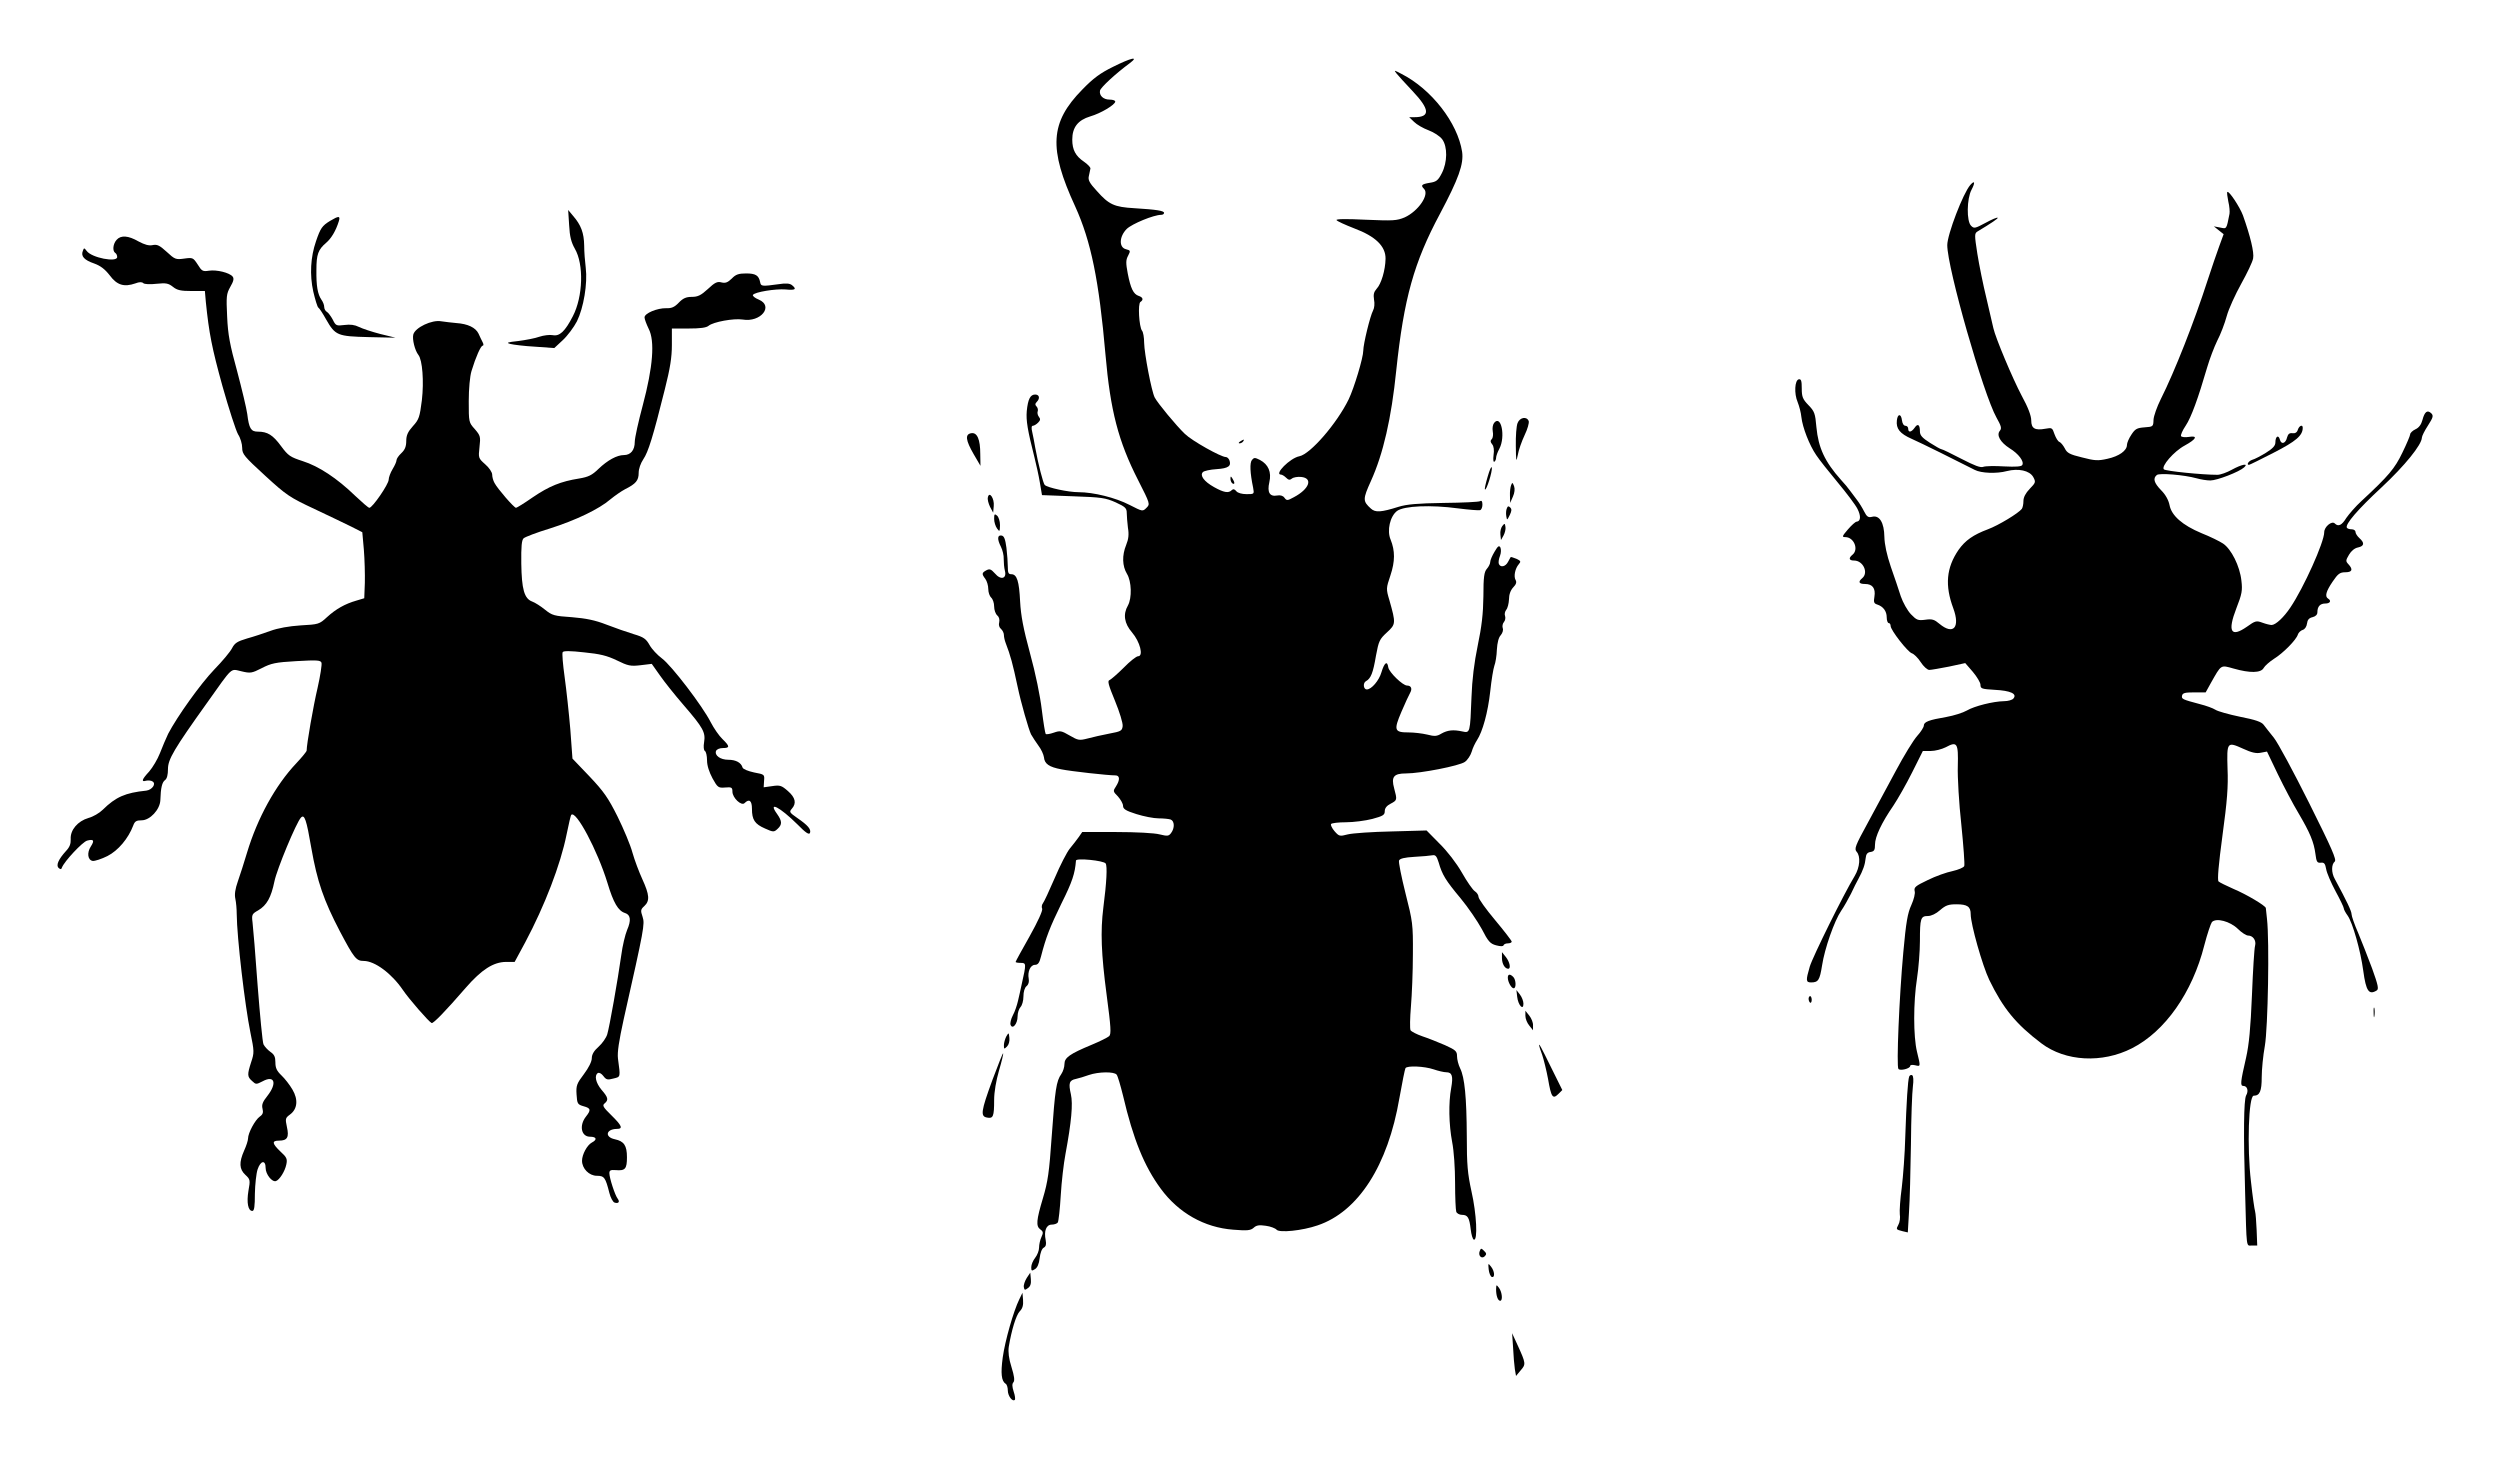 <?xml version="1.0" standalone="no"?>
<!DOCTYPE svg PUBLIC "-//W3C//DTD SVG 20010904//EN"
 "http://www.w3.org/TR/2001/REC-SVG-20010904/DTD/svg10.dtd">
<svg version="1.0" xmlns="http://www.w3.org/2000/svg"
 width="1280pt" height="747pt" viewBox="0 0 1280 747"
 preserveAspectRatio="xMidYMid meet">
<g transform="translate(0,747) scale(0.1,-0.1)"
fill="#000000" stroke="none">
<path d="M5699 7128 c-65 -32 -101 -58 -158 -117 -165 -168 -173 -301 -36
-598 81 -178 122 -379 155 -758 25 -288 66 -445 167 -643 62 -122 62 -123 43
-142 -20 -20 -20 -19 -87 15 -72 37 -184 65 -261 65 -52 0 -159 23 -173 37 -8
8 -33 105 -49 193 -4 25 -11 60 -15 78 -5 20 -4 32 3 32 6 0 18 7 27 16 12 12
13 19 4 30 -6 8 -9 20 -6 28 3 7 0 19 -6 25 -8 8 -8 14 1 23 18 18 14 38 -8
38 -25 0 -37 -24 -43 -85 -4 -48 4 -97 39 -235 9 -36 22 -94 28 -130 l11 -65
160 -6 c145 -5 165 -8 217 -31 50 -23 57 -30 57 -55 0 -15 3 -49 6 -75 6 -34
3 -59 -9 -88 -22 -54 -20 -108 4 -148 24 -39 26 -124 5 -162 -26 -45 -19 -92
21 -138 41 -48 60 -122 31 -122 -9 0 -42 -26 -74 -59 -32 -32 -65 -60 -72 -63
-12 -3 -6 -25 28 -107 23 -56 41 -114 39 -129 -3 -24 -9 -27 -68 -38 -36 -7
-86 -18 -111 -25 -43 -11 -49 -10 -92 15 -43 25 -49 26 -81 15 -20 -7 -38 -10
-42 -7 -3 4 -12 59 -20 124 -8 68 -32 187 -60 288 -35 129 -47 194 -51 266 -5
104 -16 140 -45 140 -15 0 -18 7 -18 38 0 20 -3 64 -7 97 -6 45 -12 61 -25 63
-22 4 -23 -19 -3 -58 8 -16 15 -44 14 -62 0 -18 2 -45 6 -60 11 -41 -21 -50
-51 -14 -20 22 -27 25 -44 16 -24 -13 -24 -19 -5 -44 8 -11 15 -34 15 -52 0
-17 7 -37 15 -44 8 -7 15 -27 15 -45 0 -18 7 -38 16 -46 9 -7 13 -21 10 -35
-4 -13 0 -27 9 -34 8 -7 15 -21 15 -31 0 -10 4 -28 9 -41 25 -65 36 -106 61
-223 17 -82 57 -221 69 -245 8 -14 25 -40 38 -58 14 -18 26 -45 28 -59 3 -34
26 -50 89 -62 49 -10 238 -31 277 -31 23 0 24 -23 3 -56 -16 -24 -16 -26 10
-52 14 -16 26 -37 26 -48 0 -16 14 -25 68 -42 38 -12 89 -22 114 -22 26 0 53
-3 62 -6 20 -8 21 -44 2 -69 -12 -16 -18 -17 -59 -7 -26 7 -122 12 -221 12
l-175 0 -18 -26 c-10 -14 -30 -40 -45 -58 -15 -18 -50 -86 -78 -152 -28 -65
-55 -123 -61 -130 -5 -6 -7 -19 -3 -27 3 -10 -22 -65 -65 -142 -39 -69 -71
-127 -71 -130 0 -3 12 -5 26 -5 29 0 29 -3 5 -110 -5 -25 -14 -63 -19 -85 -5
-22 -16 -55 -26 -73 -10 -19 -15 -41 -12 -49 10 -26 36 5 36 43 0 18 7 39 15
48 8 8 15 32 15 54 0 24 6 45 16 53 10 8 14 22 11 38 -7 36 9 71 32 71 15 0
23 10 31 43 25 97 45 149 105 272 55 110 69 153 74 219 1 14 142 0 152 -15 9
-14 5 -96 -12 -227 -15 -120 -11 -235 17 -446 22 -166 24 -200 13 -211 -8 -7
-48 -27 -89 -44 -113 -47 -140 -66 -140 -99 0 -15 -7 -38 -16 -51 -26 -36 -32
-80 -49 -316 -13 -188 -20 -235 -45 -319 -34 -114 -37 -144 -13 -161 15 -11
15 -17 5 -39 -7 -15 -12 -39 -12 -54 0 -15 -9 -38 -20 -52 -11 -14 -20 -35
-20 -48 0 -19 2 -21 19 -10 12 7 21 27 24 56 3 26 11 49 21 54 11 6 14 17 10
38 -10 48 3 80 31 80 13 0 27 5 31 11 4 7 11 69 15 138 4 69 15 164 24 211 31
167 39 258 28 307 -13 57 -9 72 26 79 14 3 44 12 66 20 50 17 129 18 142 2 6
-7 20 -56 33 -108 52 -223 109 -362 193 -476 91 -124 223 -199 371 -210 73 -6
89 -4 105 10 14 13 28 15 62 10 24 -3 49 -13 55 -20 14 -17 132 -5 210 22 208
70 360 306 419 652 14 79 28 148 31 153 8 14 97 10 144 -6 23 -8 53 -15 65
-15 30 0 36 -20 25 -81 -14 -75 -12 -186 5 -276 9 -45 15 -134 15 -210 0 -72
3 -138 6 -147 3 -9 17 -16 29 -16 30 0 38 -14 45 -74 3 -27 10 -51 16 -53 21
-7 14 133 -12 247 -20 92 -24 136 -24 282 -1 200 -11 302 -34 348 -9 18 -16
46 -16 62 0 26 -7 32 -62 57 -35 15 -87 36 -115 45 -29 10 -56 24 -61 31 -4 8
-3 63 2 122 5 59 10 180 10 268 1 154 -1 166 -38 312 -21 84 -36 159 -33 167
4 10 27 16 79 19 40 2 82 6 92 8 16 3 22 -5 32 -37 18 -63 36 -92 112 -183 39
-47 87 -118 109 -158 32 -63 43 -75 73 -83 23 -6 36 -6 38 0 2 6 12 10 23 10
10 0 19 4 19 9 0 4 -38 54 -85 110 -47 56 -85 109 -85 119 0 9 -8 22 -19 29
-10 6 -40 49 -66 95 -28 49 -75 110 -115 149 l-66 67 -180 -5 c-98 -2 -199 -9
-223 -15 -42 -11 -45 -10 -68 16 -13 15 -21 32 -18 37 4 5 38 9 76 9 39 0 100
8 135 17 55 15 64 20 64 40 0 15 10 28 30 38 34 18 34 19 18 79 -16 59 -2 76
61 76 74 0 273 39 301 59 14 10 29 33 35 52 5 19 18 45 27 59 29 44 56 142 68
250 6 58 16 117 21 131 6 15 12 52 13 83 2 35 9 63 20 74 9 11 14 26 10 36 -3
9 -1 23 6 31 7 8 9 22 6 31 -4 9 -1 23 6 32 7 8 13 32 14 53 0 25 8 47 22 62
15 15 18 27 12 37 -11 18 -3 59 16 81 12 14 11 17 -12 28 -15 6 -28 10 -29 9
-1 -2 -8 -13 -14 -25 -13 -25 -39 -30 -47 -10 -3 8 0 26 6 41 6 16 6 34 2 43
-7 12 -13 7 -30 -22 -12 -20 -22 -43 -22 -52 0 -9 -8 -25 -17 -35 -14 -16 -18
-41 -18 -141 -1 -90 -9 -156 -29 -252 -18 -87 -29 -175 -32 -265 -7 -183 -7
-184 -47 -175 -46 10 -75 7 -107 -11 -23 -14 -35 -15 -73 -5 -25 6 -68 11 -95
11 -73 0 -77 11 -37 105 19 44 39 88 45 98 12 21 5 37 -16 37 -22 0 -92 68
-96 93 -5 36 -20 25 -35 -25 -12 -42 -51 -88 -75 -88 -17 0 -21 32 -5 42 26
14 37 42 52 131 14 75 18 84 56 119 46 42 46 47 13 164 -18 60 -17 62 5 128
24 72 24 126 1 183 -20 46 -3 120 33 147 36 26 172 32 313 13 55 -7 106 -11
112 -9 7 2 12 15 12 28 0 17 -4 23 -12 18 -6 -4 -90 -8 -187 -9 -134 -2 -189
-7 -231 -20 -89 -28 -118 -30 -141 -9 -42 38 -42 48 0 141 63 139 105 321 130
568 39 367 90 551 224 801 95 179 122 254 113 317 -23 148 -157 321 -311 399
-38 20 -39 20 -25 2 8 -10 45 -51 82 -90 89 -94 92 -134 10 -134 l-27 0 25
-24 c14 -14 47 -33 74 -43 27 -10 58 -30 70 -46 28 -38 27 -118 -2 -174 -19
-37 -28 -44 -62 -49 -42 -7 -47 -13 -29 -31 29 -29 -29 -114 -99 -146 -41 -17
-58 -18 -200 -12 -101 5 -153 4 -149 -2 4 -6 44 -24 90 -42 110 -41 162 -92
161 -156 -1 -58 -22 -129 -46 -154 -14 -16 -17 -29 -13 -55 4 -20 2 -43 -5
-56 -15 -28 -50 -172 -50 -205 0 -36 -47 -192 -75 -250 -60 -123 -196 -280
-252 -291 -48 -9 -132 -94 -94 -94 5 0 17 -7 26 -16 12 -12 19 -13 30 -4 7 6
29 10 47 8 62 -6 42 -62 -38 -104 -33 -18 -36 -18 -48 -2 -7 10 -21 14 -37 11
-38 -7 -52 16 -40 68 12 52 -5 91 -48 114 -26 13 -30 13 -41 0 -12 -15 -10
-65 6 -142 6 -33 6 -33 -34 -33 -23 0 -45 6 -52 15 -9 11 -16 13 -24 5 -16
-16 -40 -12 -90 16 -52 29 -74 60 -57 77 6 6 37 13 70 15 61 4 77 16 65 47 -4
8 -11 15 -18 15 -25 0 -173 83 -209 118 -45 43 -140 158 -155 187 -16 31 -53
224 -54 280 0 27 -5 56 -11 62 -15 20 -22 139 -8 147 17 11 13 24 -9 31 -27 9
-41 38 -56 115 -10 53 -10 69 2 91 13 25 12 27 -11 33 -37 9 -35 65 4 104 27
26 138 72 176 72 8 0 15 4 15 10 0 11 -39 17 -152 24 -103 6 -130 18 -192 88
-39 42 -46 57 -41 77 3 15 7 31 8 38 1 6 -14 22 -33 35 -43 29 -60 61 -60 113
0 63 29 100 92 119 55 16 128 60 128 76 0 6 -13 10 -29 10 -32 0 -54 21 -49
46 3 16 81 88 153 141 49 37 6 27 -86 -19z"/>
<path d="M10088 6523 c-37 -42 -118 -254 -118 -308 0 -117 185 -764 252 -883
24 -43 28 -55 17 -68 -18 -22 2 -58 50 -89 46 -28 76 -68 65 -86 -5 -8 -32
-10 -93 -7 -47 3 -95 2 -106 -2 -15 -6 -45 6 -113 41 -52 27 -97 49 -102 49
-4 0 -31 15 -59 33 -39 25 -51 38 -51 58 0 35 -11 43 -27 19 -17 -24 -33 -26
-33 -5 0 8 -6 15 -14 15 -9 0 -16 12 -18 28 -4 35 -22 35 -26 0 -5 -43 15 -68
76 -95 48 -21 233 -113 323 -159 33 -17 112 -20 164 -6 59 15 116 3 135 -30
14 -26 13 -29 -18 -61 -21 -22 -32 -43 -32 -62 0 -17 -4 -34 -8 -40 -16 -22
-120 -85 -174 -105 -75 -28 -116 -57 -150 -105 -63 -92 -71 -182 -27 -300 36
-98 0 -138 -71 -79 -26 22 -37 26 -72 21 -38 -5 -45 -2 -74 28 -18 19 -41 60
-52 92 -10 32 -33 100 -51 151 -21 62 -32 114 -33 153 -1 73 -25 113 -63 103
-19 -5 -27 0 -41 28 -9 18 -25 44 -36 58 -10 14 -26 35 -36 48 -9 13 -30 38
-46 55 -83 93 -116 164 -126 270 -6 71 -10 81 -41 113 -29 30 -34 42 -34 85 0
39 -3 49 -15 47 -21 -4 -25 -73 -6 -117 8 -20 17 -54 19 -76 6 -54 41 -144 76
-195 15 -23 65 -86 110 -140 45 -54 91 -115 101 -135 19 -37 17 -64 -4 -66 -6
0 -26 -18 -45 -40 -30 -35 -31 -39 -13 -39 44 0 70 -63 37 -90 -22 -18 -18
-30 8 -30 46 0 75 -62 42 -90 -23 -19 -18 -30 14 -30 38 0 55 -22 48 -65 -5
-28 -2 -35 14 -40 31 -10 49 -34 49 -66 0 -16 5 -29 10 -29 6 0 10 -7 10 -15
0 -21 87 -133 109 -140 10 -3 31 -23 45 -45 14 -22 34 -40 44 -40 9 0 55 8
101 17 l83 18 39 -45 c21 -25 39 -55 39 -66 0 -20 6 -22 74 -26 79 -4 115 -20
95 -44 -6 -8 -28 -14 -48 -14 -56 -1 -152 -25 -191 -48 -19 -11 -66 -26 -105
-33 -89 -15 -115 -25 -115 -44 0 -8 -15 -32 -34 -53 -19 -21 -68 -101 -109
-178 -41 -76 -106 -197 -145 -269 -63 -115 -69 -131 -56 -146 21 -23 17 -79
-10 -124 -56 -92 -215 -414 -230 -464 -21 -72 -20 -81 7 -81 37 0 44 12 56 87
13 86 63 229 98 280 14 20 36 60 50 87 13 28 30 62 38 76 24 44 34 74 37 105
2 22 9 31 26 33 18 3 22 10 22 38 0 40 34 112 94 199 22 33 66 110 96 170 l55
110 41 0 c22 0 56 9 76 19 59 32 65 22 62 -96 -2 -56 6 -192 18 -300 11 -109
18 -204 15 -212 -3 -8 -30 -19 -60 -26 -30 -6 -87 -26 -127 -46 -63 -30 -71
-37 -67 -56 4 -12 -4 -43 -17 -72 -19 -41 -27 -87 -41 -241 -21 -229 -36 -587
-25 -598 9 -11 60 2 60 15 0 6 11 7 25 4 29 -7 29 -9 10 69 -19 78 -19 254 0
375 8 52 15 139 15 192 0 117 4 128 41 128 17 0 42 12 62 30 29 25 43 30 84
30 56 0 73 -12 73 -51 0 -51 60 -263 95 -336 71 -146 136 -226 267 -325 123
-93 311 -103 464 -25 169 86 309 285 370 527 15 58 33 111 39 119 22 23 93 4
133 -35 19 -19 43 -34 52 -34 26 0 43 -26 36 -52 -4 -13 -11 -126 -16 -253 -7
-171 -15 -253 -30 -320 -29 -126 -31 -145 -14 -145 20 0 28 -25 14 -49 -12
-24 -14 -196 -5 -496 8 -298 5 -272 35 -272 l27 0 -3 79 c-2 43 -5 86 -8 96
-3 9 -13 78 -21 152 -21 177 -12 440 14 440 31 0 41 23 41 95 0 38 7 111 16
160 16 92 24 538 11 650 -3 28 -6 53 -6 56 -2 12 -99 70 -166 98 -36 16 -71
33 -76 38 -7 7 0 86 20 235 24 176 30 251 26 342 -4 138 -3 140 81 102 41 -19
66 -25 89 -20 l32 6 56 -117 c31 -64 78 -153 105 -198 59 -100 79 -148 87
-209 5 -41 9 -47 28 -45 17 2 22 -5 27 -33 3 -19 25 -70 48 -113 23 -42 42
-82 42 -87 0 -6 9 -23 20 -38 25 -35 66 -178 80 -283 14 -104 29 -125 69 -100
11 7 7 27 -24 113 -21 56 -53 138 -71 181 -19 43 -34 87 -34 96 0 16 -24 66
-86 181 -18 32 -18 74 0 89 10 9 -14 65 -131 299 -79 158 -160 309 -181 335
-20 25 -44 55 -52 66 -11 15 -43 26 -120 41 -58 12 -115 28 -127 36 -12 8 -48
21 -80 29 -90 24 -94 26 -91 43 3 14 15 17 62 17 l59 0 26 47 c55 97 49 94
117 75 84 -24 140 -23 154 3 6 11 30 32 53 47 47 29 114 97 122 124 3 10 15
21 25 24 11 3 20 17 22 33 2 18 10 28 28 32 16 4 25 13 25 25 0 30 14 45 41
45 24 0 32 14 14 25 -18 11 -11 37 23 87 27 40 37 48 65 48 35 0 41 14 16 41
-15 16 -14 20 3 49 11 19 29 34 46 37 32 7 35 23 7 48 -11 10 -20 24 -20 32 0
7 -9 13 -19 13 -11 0 -22 3 -25 8 -10 17 55 93 178 207 119 111 205 218 206
254 0 8 14 36 31 62 27 42 29 51 17 63 -20 19 -34 8 -45 -34 -6 -23 -18 -40
-36 -48 -15 -7 -27 -19 -27 -26 0 -6 -18 -49 -40 -94 -39 -81 -69 -117 -209
-247 -30 -27 -64 -67 -78 -87 -23 -38 -41 -46 -59 -28 -15 15 -54 -17 -54 -45
0 -51 -105 -284 -173 -385 -34 -51 -75 -89 -96 -90 -8 0 -29 5 -48 12 -30 11
-36 10 -79 -21 -82 -57 -100 -25 -54 94 29 74 32 92 26 142 -8 75 -52 162 -94
190 -18 12 -67 36 -110 53 -98 41 -154 90 -164 144 -5 25 -20 53 -43 76 -37
38 -43 61 -22 78 13 11 139 1 204 -17 21 -6 52 -11 70 -11 34 0 148 44 173 67
25 23 -12 16 -63 -12 -25 -14 -58 -26 -74 -26 -78 0 -265 19 -274 28 -15 15
51 92 107 122 60 33 69 52 21 44 -19 -3 -37 -1 -40 4 -3 5 7 29 24 54 28 42
63 138 110 299 12 41 35 102 51 135 17 32 39 90 49 127 10 37 44 111 74 165
30 54 58 112 61 130 6 30 -14 113 -52 220 -16 43 -72 128 -80 120 -3 -2 0 -24
5 -49 6 -24 8 -53 6 -63 -16 -81 -14 -77 -48 -70 l-32 6 25 -20 25 -20 -23
-63 c-13 -35 -39 -112 -59 -173 -68 -211 -169 -468 -240 -609 -19 -38 -36 -86
-37 -105 -1 -35 -2 -36 -46 -39 -39 -3 -48 -8 -67 -37 -13 -19 -23 -43 -23
-53 0 -29 -40 -58 -100 -71 -48 -11 -65 -10 -130 7 -63 15 -77 23 -88 46 -8
15 -20 30 -27 33 -8 2 -19 21 -26 40 -11 33 -13 34 -46 28 -54 -10 -73 1 -73
42 0 24 -16 67 -49 127 -47 89 -134 296 -145 346 -3 14 -19 82 -35 151 -17 69
-38 173 -47 230 -15 97 -15 104 1 114 70 42 107 67 103 70 -3 3 -31 -9 -62
-26 -54 -29 -59 -30 -74 -15 -24 23 -22 139 2 184 20 38 17 51 -6 25z"/>
<path d="M2914 6317 c3 -59 11 -88 29 -120 47 -80 42 -246 -10 -346 -40 -78
-68 -104 -103 -97 -16 3 -47 -1 -68 -8 -22 -8 -70 -17 -108 -22 -57 -6 -64 -9
-41 -15 15 -4 72 -11 126 -14 l99 -7 43 40 c24 22 57 66 73 97 34 69 55 193
45 274 -4 31 -8 82 -8 114 -1 64 -16 105 -57 152 l-25 30 5 -78z"/>
<path d="M1690 6339 c-41 -25 -49 -37 -72 -104 -28 -81 -33 -172 -14 -258 10
-42 21 -79 26 -82 5 -3 23 -30 40 -61 47 -82 58 -86 218 -90 l137 -3 -78 19
c-42 11 -91 27 -109 36 -22 11 -44 14 -75 10 -40 -5 -44 -4 -59 27 -9 17 -23
36 -30 40 -8 4 -14 16 -14 25 0 10 -6 26 -14 37 -20 29 -27 71 -26 153 0 80 9
104 50 139 26 22 50 62 65 111 8 27 0 28 -45 1z"/>
<path d="M597 6242 c-19 -21 -22 -57 -7 -67 6 -3 10 -13 10 -21 0 -29 -131 -4
-156 31 -13 17 -14 17 -20 0 -11 -27 8 -47 58 -64 33 -12 55 -29 80 -61 37
-50 73 -61 131 -41 20 8 34 8 41 1 5 -5 34 -7 67 -3 49 5 61 3 85 -16 21 -17
40 -21 95 -21 l68 0 5 -57 c16 -158 31 -235 85 -430 33 -117 69 -228 80 -247
12 -18 21 -49 21 -69 0 -32 10 -44 118 -143 109 -100 126 -111 252 -170 74
-35 160 -76 190 -91 l55 -28 8 -90 c4 -49 6 -126 5 -169 l-3 -79 -40 -12 c-59
-17 -105 -43 -151 -85 -39 -36 -43 -37 -135 -42 -60 -4 -116 -14 -154 -28 -33
-12 -87 -30 -120 -39 -50 -15 -63 -23 -77 -50 -9 -18 -50 -67 -91 -109 -71
-74 -190 -241 -236 -329 -11 -23 -30 -68 -42 -99 -12 -31 -37 -73 -55 -94 -39
-42 -42 -55 -15 -47 10 2 25 1 32 -4 20 -12 -2 -43 -32 -47 -107 -11 -156 -32
-223 -98 -17 -17 -50 -36 -73 -42 -55 -16 -94 -62 -91 -108 1 -24 -5 -41 -24
-61 -39 -43 -52 -73 -38 -87 10 -8 14 -8 17 2 12 32 106 132 129 138 34 9 39
1 19 -30 -21 -32 -16 -70 10 -74 11 -1 45 10 75 25 55 28 107 90 132 156 8 22
16 27 43 27 43 0 94 55 96 103 2 65 9 92 24 103 10 7 15 27 15 57 0 49 31 102
199 337 136 191 119 176 177 163 46 -11 53 -10 104 16 48 25 71 30 177 36 106
6 124 5 129 -8 3 -9 -6 -67 -20 -129 -22 -93 -56 -289 -56 -321 0 -5 -24 -34
-53 -65 -107 -113 -199 -281 -252 -457 -15 -50 -36 -116 -47 -147 -14 -40 -18
-67 -13 -90 4 -18 7 -53 7 -78 1 -120 42 -469 70 -606 20 -97 20 -104 4 -152
-21 -65 -20 -75 5 -97 19 -18 21 -18 54 -1 61 33 75 -10 24 -75 -24 -30 -30
-45 -25 -65 5 -20 2 -30 -14 -41 -24 -17 -60 -84 -60 -112 0 -10 -9 -38 -20
-62 -27 -61 -25 -95 6 -124 25 -23 26 -27 16 -82 -10 -60 -2 -103 20 -103 10
0 13 24 13 88 1 48 7 104 14 125 15 45 41 50 41 7 0 -32 33 -74 53 -67 18 6
46 50 53 85 6 28 2 37 -30 66 -44 42 -45 56 -7 56 42 0 52 17 40 70 -9 42 -8
46 15 63 39 28 44 77 13 129 -14 24 -39 56 -56 72 -24 23 -31 38 -31 67 0 28
-6 40 -25 53 -14 10 -30 27 -36 39 -5 12 -18 148 -30 302 -11 154 -23 299 -26
322 -5 40 -3 44 29 62 44 26 66 66 83 148 12 61 113 304 136 327 18 19 28 -10
53 -156 30 -171 63 -267 146 -426 73 -138 84 -152 122 -152 57 0 143 -64 201
-149 31 -46 133 -163 147 -169 9 -3 71 61 175 181 81 93 141 131 205 132 l45
0 54 100 c100 188 181 398 212 553 11 53 21 98 24 100 24 25 134 -182 185
-348 31 -103 55 -144 91 -155 28 -9 31 -38 10 -86 -10 -24 -24 -82 -30 -129
-18 -128 -61 -371 -72 -406 -5 -17 -25 -46 -44 -63 -24 -21 -35 -40 -35 -59 0
-17 -16 -49 -40 -81 -37 -49 -41 -59 -38 -105 3 -47 5 -51 36 -60 37 -10 39
-19 12 -53 -36 -46 -24 -103 21 -103 34 0 38 -15 9 -30 -24 -13 -50 -61 -50
-93 0 -40 36 -77 76 -77 38 0 44 -9 64 -88 6 -24 18 -46 26 -49 20 -7 29 3 17
19 -14 17 -43 107 -43 131 0 15 6 18 33 16 48 -4 57 6 57 66 0 60 -15 82 -62
92 -53 11 -46 52 10 53 33 0 27 16 -28 70 -42 41 -47 50 -35 60 22 18 19 31
-15 70 -30 36 -38 74 -19 86 7 4 19 -3 28 -15 15 -20 22 -21 52 -13 37 9 36 5
23 102 -4 32 5 90 29 200 106 471 109 488 97 526 -11 32 -10 38 9 55 29 27 26
58 -10 137 -17 37 -40 98 -51 137 -10 38 -45 121 -76 184 -48 96 -71 129 -144
206 l-87 91 -11 150 c-7 82 -20 202 -29 267 -9 65 -14 122 -10 128 4 7 39 7
109 -1 82 -8 118 -17 168 -41 57 -28 70 -31 121 -25 l58 7 41 -58 c22 -32 77
-101 122 -153 101 -117 113 -140 105 -190 -4 -23 -2 -41 4 -45 6 -3 11 -25 11
-48 0 -27 11 -60 28 -92 26 -47 30 -50 65 -47 33 3 37 0 37 -21 0 -32 46 -75
62 -59 24 24 38 13 38 -29 0 -56 14 -78 67 -101 42 -19 46 -19 64 -2 24 22 24
39 -2 76 -50 69 13 37 104 -53 42 -43 59 -54 64 -44 7 19 -10 39 -65 77 -40
28 -42 31 -28 47 25 28 19 57 -20 91 -33 29 -41 31 -81 25 l-43 -6 2 33 c3 33
2 33 -51 43 -32 7 -56 17 -59 25 -7 25 -34 40 -73 40 -41 0 -71 22 -63 45 4 9
19 15 35 15 37 0 36 9 -2 46 -17 16 -44 55 -60 86 -42 83 -201 291 -250 327
-23 17 -52 48 -63 68 -18 32 -30 41 -81 56 -33 10 -96 32 -140 49 -59 23 -105
32 -177 38 -90 6 -101 9 -137 38 -22 18 -52 37 -66 42 -41 15 -54 63 -56 195
-1 88 2 120 12 129 8 7 68 30 134 50 132 42 252 99 311 150 22 18 55 41 74 51
56 28 70 45 70 84 0 21 10 49 24 70 25 37 49 113 110 358 27 107 36 163 36
226 l0 85 86 0 c59 0 90 4 102 14 24 20 129 39 174 32 93 -16 161 69 83 102
-20 8 -33 19 -30 24 9 15 116 32 167 28 50 -5 59 1 33 22 -11 9 -31 11 -68 5
-87 -12 -91 -11 -95 10 -7 35 -23 45 -72 45 -38 0 -53 -5 -73 -26 -21 -20 -32
-25 -53 -20 -21 6 -34 0 -70 -34 -35 -32 -51 -40 -82 -40 -29 0 -45 -7 -67
-30 -22 -23 -37 -29 -64 -28 -46 1 -111 -26 -111 -47 0 -9 10 -35 21 -58 33
-63 22 -197 -30 -392 -22 -82 -41 -167 -41 -187 0 -43 -21 -68 -56 -68 -35 0
-83 -26 -130 -71 -33 -32 -51 -41 -99 -49 -94 -15 -153 -39 -237 -96 -43 -30
-82 -54 -86 -54 -10 0 -95 98 -110 127 -7 12 -12 31 -12 43 0 12 -16 36 -36
53 -35 31 -35 33 -29 88 6 53 5 58 -24 92 -31 34 -31 36 -31 143 0 64 6 128
14 154 22 73 48 130 57 130 5 0 6 7 0 18 -5 9 -14 29 -21 44 -15 31 -55 50
-114 54 -22 2 -57 6 -77 9 -47 9 -134 -32 -143 -68 -6 -24 8 -81 26 -104 21
-26 29 -136 18 -232 -11 -87 -15 -99 -46 -133 -26 -29 -34 -47 -34 -76 0 -28
-7 -45 -25 -62 -14 -13 -25 -29 -25 -37 0 -7 -9 -27 -20 -45 -11 -18 -20 -43
-20 -54 0 -23 -83 -144 -99 -144 -5 0 -37 28 -72 61 -94 91 -187 152 -269 178
-64 21 -74 27 -111 77 -42 57 -69 74 -119 74 -35 0 -45 16 -54 90 -4 30 -28
129 -52 220 -37 134 -47 187 -51 278 -5 105 -4 117 16 153 17 29 20 43 12 53
-16 20 -82 36 -121 30 -32 -5 -37 -2 -58 32 -23 35 -25 36 -69 30 -43 -6 -48
-4 -90 35 -36 33 -49 39 -72 34 -19 -4 -40 2 -72 19 -52 30 -90 33 -112 8z"/>
<path d="M7770 5304 c-6 -14 -10 -67 -9 -117 1 -81 2 -87 10 -47 4 25 20 70
35 102 15 31 24 63 21 72 -10 26 -46 19 -57 -10z"/>
<path d="M7650 5305 c-7 -9 -10 -27 -7 -44 3 -15 1 -33 -5 -39 -8 -8 -8 -15 2
-27 8 -9 11 -30 7 -55 -3 -23 -1 -38 4 -34 5 3 9 12 9 20 0 8 7 29 17 47 32
62 9 176 -27 132z"/>
<path d="M11765 5270 c-4 -14 -14 -20 -28 -18 -15 2 -22 -4 -27 -21 -7 -32
-30 -39 -37 -12 -7 27 -23 17 -23 -14 0 -17 -13 -31 -48 -53 -26 -16 -58 -33
-70 -36 -19 -6 -32 -26 -17 -26 3 0 60 28 126 62 115 59 149 88 149 128 0 18
-18 11 -25 -10z"/>
<path d="M4973 5252 c-33 -5 -29 -36 12 -107 l35 -60 -1 60 c0 76 -16 112 -46
107z"/>
<path d="M6350 5210 c-9 -6 -10 -10 -3 -10 6 0 15 5 18 10 8 12 4 12 -15 0z"/>
<path d="M7617 5030 c-10 -34 -17 -64 -14 -66 7 -8 39 93 35 112 -2 9 -11 -11
-21 -46z"/>
<path d="M6300 5018 c0 -9 5 -20 10 -23 13 -8 13 5 0 25 -8 13 -10 13 -10 -2z"/>
<path d="M7737 4986 c-4 -10 -7 -34 -6 -54 l1 -37 14 32 c9 20 11 40 6 54 -8
20 -9 20 -15 5z"/>
<path d="M5058 4924 c-3 -11 3 -32 11 -49 l16 -30 3 34 c4 39 -23 78 -30 45z"/>
<path d="M7715 4867 c-4 -8 -5 -26 -3 -39 4 -23 4 -23 18 5 10 21 11 30 2 39
-8 8 -13 7 -17 -5z"/>
<path d="M5090 4813 c0 -16 7 -38 15 -49 13 -18 14 -17 15 17 0 21 -7 42 -15
49 -13 11 -15 8 -15 -17z"/>
<path d="M7692 4777 c-7 -9 -12 -28 -10 -44 l3 -28 13 23 c7 13 12 33 10 44
-3 19 -4 20 -16 5z"/>
<path d="M7690 2565 c0 -30 15 -55 32 -55 15 0 8 35 -12 60 l-20 25 0 -30z"/>
<path d="M7720 2464 c0 -21 18 -54 30 -54 14 0 12 44 -2 58 -17 17 -28 15 -28
-4z"/>
<path d="M7768 2366 c5 -43 32 -72 32 -35 0 13 -8 34 -18 47 l-18 23 4 -35z"/>
<path d="M9260 2356 c0 -8 4 -17 8 -20 4 -2 8 4 8 15 0 10 -4 19 -8 19 -4 0
-8 -6 -8 -14z"/>
<path d="M12153 2285 c0 -22 2 -30 4 -17 2 12 2 30 0 40 -3 9 -5 -1 -4 -23z"/>
<path d="M7810 2269 c0 -15 9 -37 20 -50 l19 -24 0 25 c1 14 -8 36 -19 50
l-20 25 0 -26z"/>
<path d="M5152 2163 c-6 -12 -12 -32 -12 -44 0 -21 1 -22 16 -7 9 9 14 27 12
44 -3 28 -3 29 -16 7z"/>
<path d="M7880 2118 c0 -3 7 -25 16 -49 8 -24 22 -80 30 -123 16 -94 24 -106
53 -77 l20 20 -56 113 c-56 114 -63 126 -63 116z"/>
<path d="M5081 1940 c-59 -161 -62 -186 -27 -192 31 -6 36 5 36 90 0 41 10 99
25 151 14 47 23 86 21 88 -2 2 -26 -60 -55 -137z"/>
<path d="M9775 1958 c-7 -19 -14 -131 -20 -308 -2 -85 -11 -203 -18 -261 -8
-58 -12 -119 -10 -136 3 -17 0 -41 -7 -53 -13 -25 -13 -25 22 -34 l26 -6 6
103 c4 56 8 212 10 347 1 135 6 268 10 297 4 32 3 54 -4 58 -5 3 -12 0 -15 -7z"/>
<path d="M7576 1064 c-9 -23 10 -42 26 -26 10 10 9 16 -4 28 -14 14 -16 14
-22 -2z"/>
<path d="M7622 971 c2 -19 9 -36 16 -39 17 -5 15 29 -4 53 -15 19 -15 18 -12
-14z"/>
<path d="M5257 927 c-10 -16 -17 -37 -15 -47 3 -16 5 -17 21 -5 13 9 17 23 15
46 l-3 33 -18 -27z"/>
<path d="M7660 868 c0 -32 9 -58 21 -58 14 0 10 44 -6 66 -14 18 -14 18 -15
-8z"/>
<path d="M5219 818 c-30 -61 -73 -212 -85 -298 -11 -82 -7 -121 15 -135 6 -3
11 -19 11 -34 0 -28 24 -60 36 -48 3 3 1 22 -6 42 -8 25 -9 40 -1 48 7 9 4 32
-10 77 -14 44 -18 78 -14 105 14 84 37 161 56 181 15 15 19 32 17 59 l-3 36
-16 -33z"/>
<path d="M7747 570 c2 -41 6 -91 9 -110 l6 -35 24 29 c27 31 27 35 -16 129
l-28 61 5 -74z"/>
</g>
</svg>
